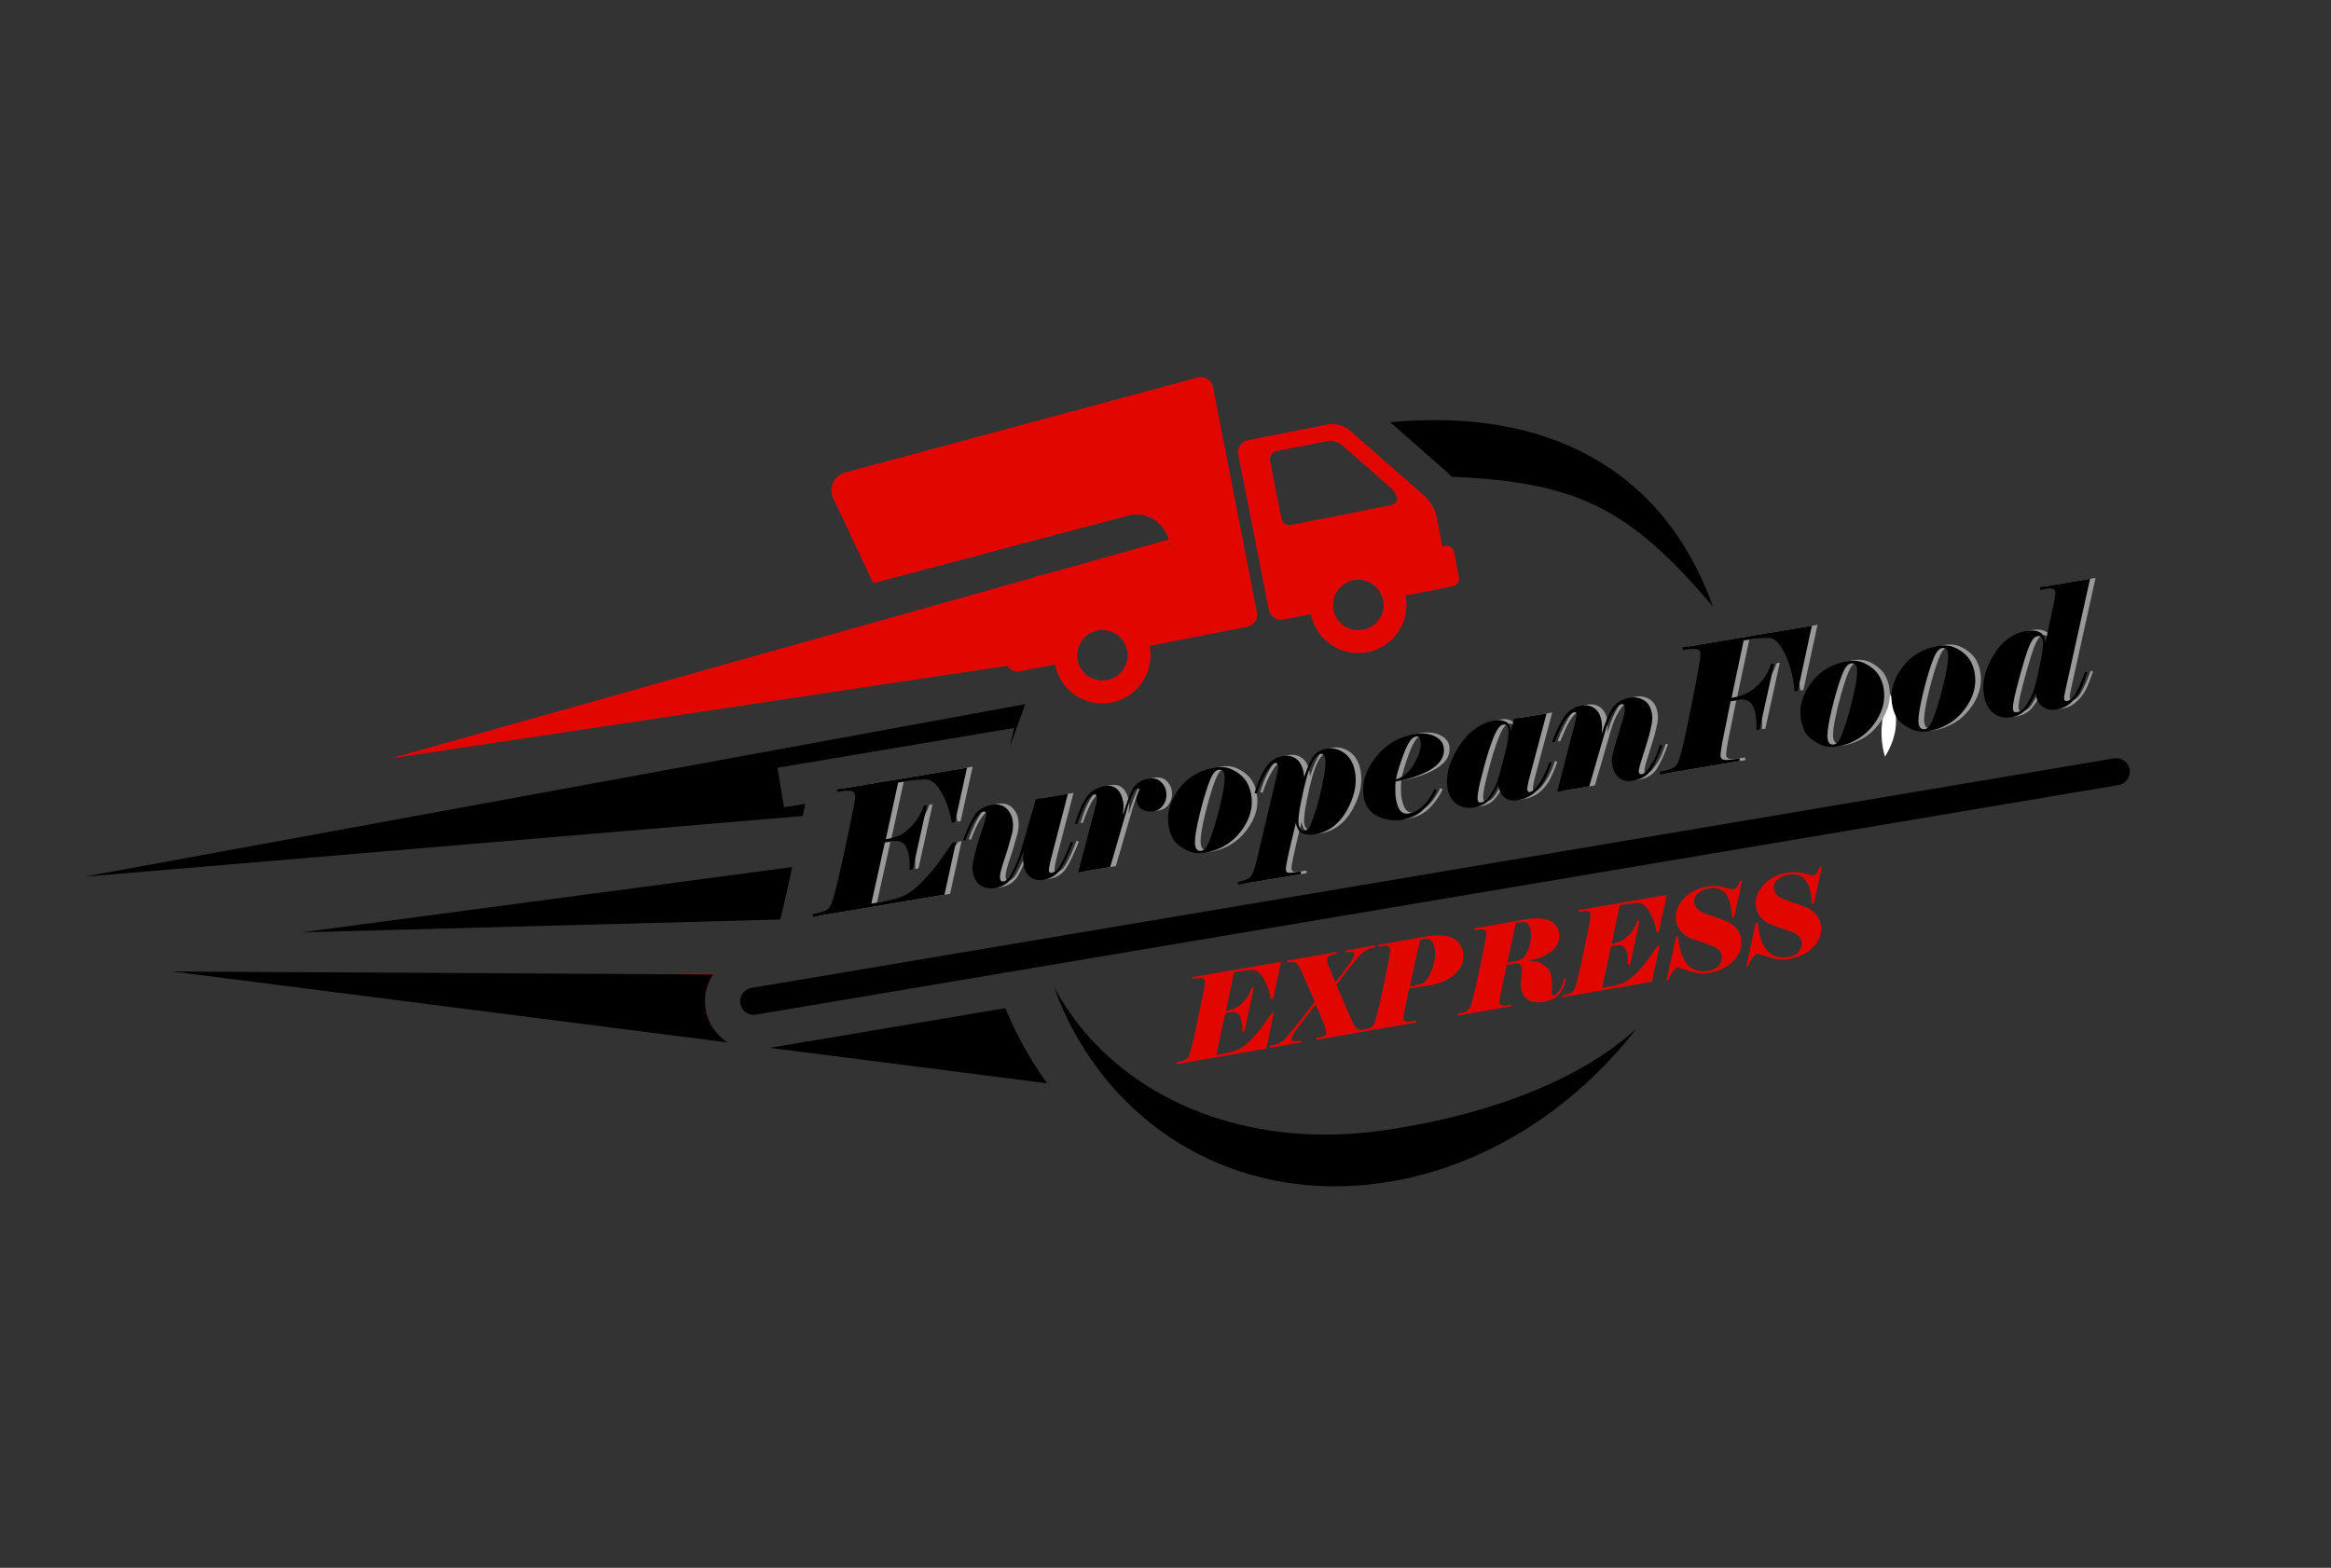 <?xml version="1.0" encoding="UTF-8"?>
<svg xmlns="http://www.w3.org/2000/svg" xmlns:xlink="http://www.w3.org/1999/xlink" version="1.1" id="Layer_1" x="0px" y="0px" width="3300px" height="2220px" viewBox="0 0 3300 2220" style="enable-background:new 0 0 3300 2220;" xml:space="preserve">
<rect x="0" y="0" width="3300" height="2220" fill="#333333" stroke="none"/>
<style type="text/css">
	.st0{fill:#FFFFFF;}
	.st1{fill:#E10600;}
	.st2{fill:#999999;}
</style>
<path d="M1482.4,1533.9l-392.8-50.2l35.8-6l19.8-3.3c56.6,12.4,261.3,43.9,335.5,57.2c0.4,0.5,0.8,1.1,1.1,1.6  C1482,1533.4,1482.2,1533.6,1482.4,1533.9z"></path>
<path class="st0" d="M2683,1005.6c3.8,22.4-1,44.4-14.4,65.9c-1.3-4.3-2.4-8.9-3.2-13.7c0-0.2-0.1-0.5-0.1-0.7v-0.1  c-3.1-18.8-1.7-38.1,4.1-57.7c1.7-5.7,3.7-11.4,6.1-17.1C2679.1,989.7,2681.6,997.5,2683,1005.6z"></path>
<g>
	<path class="st1" d="M1788.6,1451.2c-4.8,6.9-11.1,14.3-18.8,22.2c-7.7,8-15.3,12.9-22.9,15c-7.6,2-14,3.5-19.3,4.4l-5.7,1   l12.8-59.2l7.5-1.1c4.7-0.8,8.2,0,10.7,2.3c2.5,2.3,4.2,6.2,5.1,11.5c0.4,2.4,0.7,4.9,0.7,7.3c0,2.4,0,4.6-0.1,6.3l3.2-0.6   l13.3-62.1l-3.2,0.6c-2.2,7.3-5.9,13.6-11,19.1c-5.1,5.5-9.7,8.9-13.6,10.2s-6.6,2.2-7.8,2.4c-1.3,0.3-2.6,0.6-4,0.8l11.6-54.7   l2-0.3c3.2-0.6,6.8-1.1,10.8-1.6c4-0.6,8.3-0.9,13.1-1.2c4.8-0.3,9.3,2.6,13.6,8.7c4.3,6.1,7.6,13.3,10.1,21.9l2.6,11l3-0.6   l11.3-52.7l-125.3,21.8l0.4,2.6c7-1.2,11.5-1.6,13.4-1.2c1.9,0.4,3.1,1.7,3.5,4c0.3,2-0.1,5.9-1.2,11.8c-1.2,5.8-3,15-5.6,27.6   c-2.6,12.6-4.6,22.4-6.1,29.3c-1.5,6.9-3.3,14.6-5.3,23c-2,8.5-3.8,13.8-5.3,16.2c-1.5,2.4-4.2,4.1-8,5.2l-8.7,2.2l0.4,2.5   l126.8-22l10.8-50.8l-3.2,0.6C1797.3,1438.7,1793.4,1444.3,1788.6,1451.2z"></path>
	<path class="st1" d="M1922,1356.1c3.7-4.5,6.9-7.6,9.5-9.2c2.6-1.7,5.9-3.1,9.8-4.3l5.5-1.3l-0.4-2.6l-41.8,7.3l0.4,2.5   c7.7-1.3,11.8-0.7,12.2,1.8c0.4,2.6-1,6.2-4.4,11c-3.4,4.8-6.8,9.6-10.4,14.2c-3.6,4.7-7.5,9.9-11.9,15.6   c-1.3-3.2-3.5-8.6-6.6-15.9c-3.1-7.3-4.8-11.9-5.1-13.8c-0.6-3.2-0.2-5.3,0.9-6.4c1.1-1.1,3.1-2,6.1-2.9l6.8-1.5l-0.4-2.6   l-70.4,12.2l0.4,2.5l6.4-0.6c3.2,0,5.7,0.8,7.5,2.4c1.8,1.6,3.9,5,6.2,10.1l19.1,43.8c-1,1.3-6.2,8-15.7,20.2   c-9.5,12.2-16.5,21-21.1,26.4c-4.6,5.3-8.1,8.8-10.6,10.3c-2.4,1.6-5.6,3-9.4,4.2l-7.1,1.6l0.4,2.5l44.5-7.7l-0.4-2.5   c-4.2,0.7-7.5,1-9.8,0.9c-2.3-0.1-3.5-1-3.8-2.4c-0.2-1.2,0-2.6,0.8-4.2c0.7-1.6,2.3-4.3,5-8.1c2.7-3.8,6.9-9.5,12.7-17.1   c5.8-7.6,11.1-14.5,15.8-20.5c1.9,4.8,4.8,11.6,8.4,20.3c3.7,8.7,5.7,14.1,6.1,16.1c0.9,5-0.2,7.9-3.3,8.8   c-3.1,0.9-5.2,1.5-6.6,1.8c-1.3,0.3-2.6,0.5-3.7,0.7l0.4,2.6l64.4-11.2l6.3-1.1l-0.4-2.5l-3.2,0.3l-3.5,0.3c-3.3,0-5.7-0.6-7.3-2   c-1.6-1.3-3.9-5.2-6.8-11.7c-2.9-6.4-6-13.3-9.2-20.8c-3.2-7.5-7.3-17.2-12.4-29.4c3.6-4.7,8.5-11.1,14.8-19.3   C1913.2,1366.9,1918.2,1360.6,1922,1356.1z"></path>
	<path class="st1" d="M2071.2,1348c-0.7-4.1-2.3-7.9-4.7-11.3c-2.4-3.4-5.6-6.1-9.7-8.2c-4.1-2.1-9.4-3.4-15.9-3.9   c-6.6-0.5-13.8-0.1-21.7,1.3l-68.2,12l0.4,2.6c6.7-1.2,11-1.6,13.1-1.3c2.1,0.3,3.3,1.6,3.7,3.8c0.2,1.3,0.2,3-0.1,5.2   c-0.3,2.2-1.1,6.4-2.3,12.7c-1.2,6.3-2.6,12.8-3.9,19.4c-1.3,6.7-3.2,15.7-5.7,27c-2.4,11.3-4.7,20.9-6.6,28.7   c-1.9,7.8-3.6,12.9-5.1,15.3c-1.5,2.4-4.1,4.1-8,5.2l-5.5,1.4l-3.1,0.8l0.4,2.5l6.3-1.1l70.7-12.3l-0.4-2.6   c-7.2,1.3-11.9,1.8-14.1,1.6c-2.2-0.2-3.5-1.3-3.8-3.2c-0.3-1.9,0.2-6.3,1.6-13.3l6.3-30.6c3.8-0.4,8.3-1.1,13.4-1.9   c5.1-0.8,10.9-1.7,17.3-2.8c14.4-2.5,26.1-8,35-16.6C2069.8,1369.9,2073.2,1359.8,2071.2,1348z M2026.9,1373.6   c-4.3,11.3-9,17.7-14,19.1c-5,1.4-8.8,2.4-11.3,2.9c-2.5,0.5-4.4,0.8-5.8,1.1l14.6-66l8-1.1c3.3-0.6,6,0.4,8.2,3   c2.2,2.6,3.7,6.1,4.5,10.7C2032.6,1352.2,2031.3,1362.3,2026.9,1373.6z"></path>
	<path class="st1" d="M2214.5,1385.6c-0.8,2.9-1.6,5.3-2.2,7.3c-0.7,2-1.6,4.1-2.7,6.3c-1.1,2.2-2.5,4.3-4.3,6.5   c-1.8,2.1-3.4,3.3-5,3.6c-1.5,0.3-2.4,0-2.8-0.7c-0.4-0.7-0.7-1.5-0.9-2.5c-0.1-0.6,0-3.4,0.4-8.2c0.4-4.9,0.3-9.5-0.5-13.8   c-0.7-3.9-1.7-7.1-3-9.4c-1.3-2.4-3.7-4.9-7-7.6c-3.3-2.7-6.3-4.3-9.1-4.9c-2.8-0.6-6.8-1.1-12.1-1.7l-0.2-1l4-0.5   c11.4-2,21-6.5,28.8-13.4c7.8-7,10.8-15.4,9.1-25.2c-1.6-8.9-6.6-14.8-15-17.7c-8.5-2.9-19.6-3.1-33.5-0.7l-71.6,12.6l0.4,2.6   c6.6-1.1,10.9-1.6,13-1.2s3.4,1.7,3.8,4c0.3,1.9-0.3,6.9-1.9,14.9c-1.6,8-3.1,15.4-4.4,22c-1.3,6.7-3.2,15.7-5.7,27   c-2.4,11.3-4.6,20.9-6.6,28.7c-1.9,7.8-3.6,12.9-5.1,15.3c-1.5,2.4-4.2,4.1-8,5.2l-8.6,2.2l0.4,2.6l75.5-13.1l-0.4-2.5   c-6.4,1.1-10.6,1.5-12.8,1.2c-2.2-0.3-3.4-1.3-3.7-3c-0.3-2,0.2-6.5,1.8-13.6l8.4-40.3l7.6-1.5l5-0.7c2.9-0.5,5-0.1,6.3,1.1   c1.4,1.2,2.2,3,2.7,5.3c0.1,0.7-0.2,4.8-1,12c-0.8,7.3-0.9,12.5-0.4,15.6c1.4,8.2,5,14.1,10.7,17.4c5.8,3.4,13.1,4.3,22.2,2.7   c8.9-1.6,15.7-4.9,20.5-10.1c4.7-5.2,8.2-12.6,10.5-22.3L2214.5,1385.6z M2163.6,1344.4c-3.6,9.4-9,14.8-16.1,16l-13.9,2.9   l12.5-56.4l8.4-1.1c6.7-1.2,10.7,2.3,12.1,10.5C2168.3,1325.5,2167.3,1334.9,2163.6,1344.4z"></path>
	<path class="st1" d="M2334.7,1356.3c-4.8,6.9-11.1,14.3-18.8,22.3c-7.7,7.9-15.4,12.9-22.9,14.9c-7.6,2-14,3.5-19.3,4.4l-5.7,1   l12.8-59.2l7.5-1.1c4.7-0.8,8.2,0,10.7,2.3c2.5,2.3,4.2,6.2,5.1,11.5c0.4,2.4,0.7,4.9,0.7,7.3c0,2.4,0,4.6-0.1,6.3l3.2-0.6l13.3-62   l-3.2,0.6c-2.2,7.2-5.9,13.6-11,19.1c-5.1,5.5-9.6,8.9-13.6,10.2c-4,1.3-6.6,2.1-7.9,2.4c-1.2,0.3-2.6,0.5-4,0.8l11.6-54.7l2.1-0.4   c3.2-0.6,6.8-1.1,10.8-1.6c4-0.5,8.4-0.9,13.1-1.2c4.8-0.3,9.3,2.6,13.6,8.7c4.3,6.1,7.7,13.4,10.1,21.9l2.6,11l3-0.5l11.3-52.7   l-125.4,21.8l0.4,2.6c7-1.2,11.5-1.6,13.4-1.2c1.9,0.4,3.1,1.8,3.5,4c0.3,2-0.1,5.9-1.2,11.8c-1.2,5.8-3,15-5.6,27.7   c-2.6,12.6-4.6,22.4-6.1,29.3c-1.5,6.9-3.3,14.6-5.3,23c-2,8.4-3.8,13.8-5.3,16.2c-1.5,2.4-4.2,4.1-8,5.2l-8.6,2.1l0.4,2.6   l126.8-22l10.8-50.8l-3.2,0.6C2343.3,1343.9,2339.5,1349.4,2334.7,1356.3z"></path>
	<path class="st1" d="M2457.7,1313.9c-3.9-4.2-8.1-7.3-12.7-9.2c-4.6-1.9-10.5-4.1-17.8-6.6c-7.3-2.5-12.5-4.3-15.5-5.4   c-3-1.1-5.8-2.9-8.4-5.4c-2.6-2.5-4.1-5.4-4.7-8.7c-0.9-5.1,0.7-9.5,4.8-13.3c4.1-3.8,8.8-6.2,14.2-7.1c7-1.2,12.6-0.9,16.8,0.9   c4.3,1.8,7.4,4.4,9.5,7.7c2.1,3.3,3.6,6.4,4.5,9.4c0.9,3,1.7,6.6,2.4,10.8c0.4,2.7,0.8,4.9,1,6.9c0.2,1.9,0.4,3.6,0.4,5l2.9-0.5   l11.1-51.7l-3,0.5c-1.4,3.7-2.8,6.6-4.2,8.6c-1.4,2-3.4,3.2-5.9,3.7c-5.7-1.4-11.3-2.8-17-4.3c-6.1-1.1-12.7-1.1-19.9,0.2   c-13.8,2.4-24.9,8.4-33.4,18.1c-8.5,9.7-11.8,19.8-9.9,30.5c1.9,10.8,8.6,19,20.3,24.5c9.8,3.4,18.2,6.4,25.2,8.8   c7,2.4,11.8,4.9,14.5,7.2c2.6,2.4,4.2,5.2,4.7,8.3c0.8,4.8-0.4,9.3-3.7,13.7c-3.3,4.4-8.1,7.1-14.5,8.2c-6.9,1.2-13.2,0.8-18.9-1.2   c-5.8-2-10.1-5.2-13.1-9.7c-3-4.4-5.2-8.4-6.6-12c-1.4-3.6-2.5-7.9-3.4-13c-0.2-1.3-0.5-3.4-0.9-6.3c-0.4-2.9-0.7-5.1-0.8-6.6   l-2.9,0.5l-13.5,61.9l2.7-0.5c1.2-3.9,3.2-7.8,5.9-11.6c2.8-3.8,5.2-5.9,7.3-6.3c7.3,2.3,14.6,4.6,21.9,6.7   c7.3,2.1,14.4,2.6,21.2,1.4c15.5-2.7,27.6-8.7,36.3-17.9c8.8-9.2,12.1-19.7,10.1-31.2C2464,1323.1,2461.5,1318.1,2457.7,1313.9z"></path>
	<path class="st1" d="M2570.5,1294.3c-3.8-4.2-8.1-7.3-12.6-9.2c-4.6-1.9-10.6-4-17.8-6.6c-7.3-2.5-12.5-4.3-15.5-5.4   c-3-1.1-5.8-2.9-8.4-5.4c-2.6-2.5-4.1-5.4-4.7-8.7c-0.9-5.1,0.7-9.5,4.8-13.3c4.1-3.8,8.8-6.2,14.2-7.1c7-1.2,12.6-0.9,16.9,0.9   c4.2,1.8,7.4,4.4,9.5,7.7c2.1,3.3,3.6,6.4,4.5,9.4c0.9,2.9,1.7,6.6,2.4,10.8c0.4,2.7,0.8,4.9,1,6.9c0.2,1.9,0.3,3.6,0.4,5l2.9-0.5   l11.1-51.7l-3,0.5c-1.4,3.8-2.8,6.6-4.2,8.6c-1.4,2-3.4,3.2-5.9,3.6c-5.7-1.4-11.3-2.8-16.9-4.2c-6.1-1.1-12.7-1.1-19.9,0.2   c-13.8,2.4-24.9,8.4-33.4,18.1c-8.5,9.7-11.8,19.8-9.9,30.5c1.9,10.8,8.7,19,20.3,24.5c9.8,3.4,18.1,6.3,25.2,8.8   c7,2.4,11.8,4.8,14.4,7.2c2.6,2.4,4.2,5.2,4.7,8.3c0.8,4.8-0.4,9.3-3.7,13.8c-3.3,4.4-8.1,7.1-14.5,8.2c-6.9,1.2-13.2,0.8-19-1.2   c-5.7-2-10.1-5.2-13.1-9.7c-3-4.4-5.2-8.4-6.6-12c-1.4-3.6-2.5-7.9-3.4-13c-0.2-1.3-0.6-3.4-0.9-6.3c-0.4-2.9-0.7-5.1-0.8-6.7   l-2.9,0.5l-13.5,61.9l2.7-0.5c1.2-3.9,3.1-7.8,5.9-11.6c2.8-3.8,5.2-5.9,7.3-6.3c7.3,2.3,14.6,4.6,22,6.7   c7.3,2.1,14.4,2.6,21.2,1.4c15.5-2.7,27.6-8.7,36.3-17.9c8.8-9.3,12.1-19.7,10.1-31.2C2576.8,1303.5,2574.3,1298.5,2570.5,1294.3z"></path>
</g>
<polygon class="st1" points="1465.7,816.4 1702.7,760.2 1712.3,816.1 1515.6,856.1 1414.9,891.2 "></polygon>
<path d="M1066.9,1437c-9.2,0-17.3-6.6-18.9-16c-1.8-10.4,5.3-20.3,15.7-22.1l1929.1-325.1c10.4-1.8,20.3,5.3,22.1,15.7  c1.8,10.4-5.3,20.3-15.7,22.1l-1929.1,325.1C1069,1436.9,1067.9,1437,1066.9,1437z"></path>
<path class="st1" d="M999.1,1429.2c1.9,11.6,6.7,22.1,13.5,30.9l-152.4-23.7l26.9-57.2l123-0.1c-0.2,0.2-0.4,0.5-0.5,0.7  C999.9,1394.4,996.2,1411.9,999.1,1429.2z"></path>
<path d="M1030.3,1476.1l-786.1-100.5l642.9,3.5l122.5,0.7c-9.7,14.6-13.4,32-10.5,49.4c1.9,11.6,6.7,22.1,13.5,30.9  C1017.5,1466.4,1023.5,1471.9,1030.3,1476.1z"></path>
<path d="M426.9,1320.2l694.7-92.5c-3,14.1-5.6,26-7.8,35.5c-2.7,11.8-5.7,24.9-9.1,38.8L426.9,1320.2z"></path>
<path d="M1451.6,997l-5.1,14l-6.2,17l-10.6,29.3l5.8-26.5l-334.9,56.3l9.4,56l25.2-4.2c1.8-0.3,3.3-0.6,4.8-0.8  c-0.1,0.7-0.3,1.3-0.4,2.1c-0.9,4.2-1.9,9.3-3.2,15.2l-1017.1,86L1451.6,997z"></path>
<path class="st1" d="M1503,928.9c0.3,0.7,0.5,1.4,0.8,2.1l-2.7,0.4l-19.8,3l-928.1,139.5c13-3.7,881.1-248.1,1114.3-313.6  c-4.7,16.2-176.3,79.4-177,95.8c-0.7,17.1,1.3,34.6,5.7,51.7C1498.1,914.9,1500.3,921.9,1503,928.9z"></path>
<path d="M1968,597.8l79.9,70.1c2.5,2.1,4.8,4.5,7.1,7.1c174.4,7.8,250.3,41.9,370.2,184.2C2354.2,661,2187.1,577.4,1968,597.8z"></path>
<path d="M1954.7,1601.1c-175,24.2-329.2-33.3-419.7-140.5c-9.7-11.5-18.7-23.6-26.9-36.2c0,0,0,0,0,0c-5.9-9.1-11.4-18.4-16.5-28.1  c4.3,11.9,9,23.6,14.1,34.9c4.1,9,8.4,17.9,13.1,26.5c82.4,154.1,246.6,244,435.9,217.5c143.1-20.1,272-102.8,361.9-218.5  C2226.3,1538.8,2083.6,1583.3,1954.7,1601.1z"></path>
<g>
	<g>
		<path class="st1" d="M2017.3,702.8L1910.4,609c-7.1-6.3-20.6-9.9-29.9-8.1l-113.9,22.4c-9.3,1.8-15.4,11-13.6,20.3l43.3,220.2    c1.8,9.3,11,15.4,20.3,13.6l71.1-14c-3.8-19.4,8.8-38.3,28.3-42.1c19.4-3.8,38.3,8.8,42.1,28.3l78.2-15.4c0.5-0.1,1-0.2,1.4-0.3    c0,0,0,0,0,0c8.5-2.4,13.9-11.1,12.2-19.9l-16.3-82.8C2031.8,721.8,2024.5,709,2017.3,702.8z M1968.3,715.6l-140.7,27.7    c-6.2,1.2-12.3-2.9-13.5-9.1l-16.1-81.9c-1.2-6.2,2.8-12.3,9.1-13.5l72.5-14.3c6.2-1.2,15.2,1.2,19.9,5.4l68.3,59.9    c4.8,4.2,9.3,11.2,10.2,15.6C1978.9,709.8,1974.5,714.4,1968.3,715.6z"></path>
		<path class="st1" d="M1765.8,887.4l-170,33.4c-3.8-19.5-22.7-32.1-42.1-28.3c-19.4,3.8-32.1,22.7-28.3,42.1l-81.5,16    c-9.3,1.8-18.4-4.3-20.3-13.6l-9.2-46.9l-42.2,8.3c-14,2.7-27.7-6.4-30.4-20.4s6.4-27.7,20.4-30.4L1635,794    c13.7-2.7,22.7-15.8,20.6-29.4c0-0.3-0.1-0.7-0.2-1c-1-4.9-3.2-9.2-6.4-12.6c-14.7-24.5-39.1-24.5-39.1-24.5l-217.3,57.6    l-69.5,18.4l-24.4,4.8c-9.2,1.8-18.2-1.5-24.1-8c-3.1-3.4-5.4-7.6-6.3-12.4c-2.7-14,6.4-27.7,20.4-30.4l101.2-19.9l87.2-17.2    l59.8-11.8c14-2.7,23.1-16.4,20.4-30.4c-2.7-14-16.4-23.2-30.4-20.4l-319,62.7c-11.6,2.3-23-3.6-28.1-13.7l-0.6-1.2    c-0.8-1.7-1.4-3.5-1.7-5.5c-2.7-14,6.4-27.7,20.4-30.4l499-134.5c9.3-1.8,18.4,4.3,20.3,13.6l62.2,319.2    C1781.2,876.4,1775.1,885.5,1765.8,887.4z"></path>
		<path class="st1" d="M1547.4,860.7c-37,7.3-61.1,43.2-53.9,80.2c7.3,37,43.2,61.1,80.2,53.9c37-7.3,61.1-43.2,53.9-80.2    C1620.4,877.5,1584.5,853.4,1547.4,860.7z M1567.6,962.9c-19.4,3.8-38.3-8.8-42.1-28.3c-3.8-19.4,8.8-38.3,28.3-42.1    c19.4-3.8,38.3,8.8,42.1,28.3C1599.6,940.2,1587,959.1,1567.6,962.9z"></path>
		<path class="st1" d="M1909.7,789.4c-37,7.3-61.1,43.2-53.9,80.2c7.3,37,43.2,61.1,80.2,53.9c37-7.3,61.1-43.2,53.9-80.2    C1982.7,806.3,1946.8,782.1,1909.7,789.4z M1929.8,891.7c-19.4,3.8-38.3-8.8-42.1-28.3c-3.8-19.4,8.8-38.3,28.3-42.1    c19.4-3.8,38.3,8.8,42.1,28.3C1962,869,1949.3,887.8,1929.8,891.7z"></path>
		<path class="st1" d="M2058.6,782.1c-1.2-6.2-7.3-10.3-13.5-9.1l-17.4,3.4c-6.2,1.2-10.3,7.3-9.1,13.5l6.8,34.6    c1.2,6.2,7.3,10.3,13.5,9.1l17.4-3.4c6.2-1.2,10.3-7.3,9.1-13.5L2058.6,782.1z"></path>
	</g>
	<polygon class="st1" points="1626.4,699.4 1590.3,712.5 1392.6,784.2 1323.1,802.6 1236.1,825.6 1236.1,825.5 1179.8,706    1179.2,704.8 1585.3,616.8  "></polygon>
</g>
<path class="st1" d="M1696.3,765l-30.4,14.4l-10.3-14.7l-0.9-1.3c-1.6-4.7-3.5-8.7-5.7-12.3c-0.4-0.7-0.8-1.3-1.2-2  c-11-16.7-31.8-24.1-51.2-19l-204,54l-69.5,18.4l-87,23l-0.3,0.1c0,0,0.1,0,0.2-0.2c2.2-1.5,18.9-12.9,38.4-26.1  c29-19.6,64-43.1,66.8-44.1c3-1,29-11.1,48.5-18.7c12.2-4.7,21.8-8.5,21.8-8.5l65.4-8.7l43.3-5.7l69.9-1.3l18.1-0.3l40-3.2l32,24  L1696.3,765z"></path>
<path d="M1481.8,1533.1l-356.4-55.4l19.8-3.3l278-46.9c2.2,5.3,4.5,10.6,6.9,15.9c4.8,10.7,10.1,21.4,15.5,31.5  c10.6,19.8,22.3,38.7,35,56.6C1481.1,1532,1481.5,1532.6,1481.8,1533.1z"></path>
<g>
	<g>
		<path class="st2" d="M1262,1187c2-0.3,4-0.7,5.8-1.1c1.9-0.4,5.7-1.6,11.5-3.5c5.8-1.9,12.5-6.9,20-14.9    c7.5-8,12.9-17.3,16.3-27.9l4.7-0.8l-20,90.8l-4.7,0.8c0.2-2.6,0.3-5.7,0.2-9.3c0-3.6-0.4-7.2-1-10.7c-1.3-7.8-3.8-13.4-7.4-16.9    c-3.6-3.5-8.8-4.6-15.7-3.5l-11,1.6l-19.2,86.6l8.4-1.4c7.8-1.3,17.2-3.4,28.3-6.3c11.1-2.9,22.3-10.1,33.7-21.7    c11.4-11.6,20.6-22.4,27.7-32.5c7.1-10.1,12.8-18.2,17-24.3l4.7-0.8l-16.2,74.4l-186,31.3l-0.6-3.7l12.7-3.1    c5.6-1.6,9.6-4.1,11.8-7.6c2.2-3.5,4.8-11.4,7.9-23.7c3-12.3,5.7-23.6,8-33.7c2.3-10.1,5.4-24.4,9.2-42.9    c3.8-18.5,6.6-31.9,8.4-40.5c1.8-8.5,2.4-14.3,1.9-17.2c-0.5-3.3-2.2-5.2-5.1-5.9c-2.8-0.6-9.4-0.1-19.6,1.6l-0.6-3.7l183.9-30.9    l-17,77.1l-4.4,0.7l-3.7-16.2c-3.5-12.5-8.4-23.2-14.6-32.2c-6.2-8.9-12.8-13.2-19.8-12.9c-7,0.4-13.4,0.9-19.2,1.7    c-5.9,0.7-11.1,1.5-15.8,2.3l-3,0.5L1262,1187z"></path>
		<path class="st2" d="M1416.4,1256.2c-7.3,1.2-13.9,0-19.9-3.6c-6-3.6-9.7-10-11.3-19.2c-0.7-4.2-0.6-9,0.4-14.5    c1-5.4,2.5-11.8,4.6-19.2c2-7.4,5-16.8,8.8-28.2c3.8-11.4,5.6-18.2,5.2-20.2c-0.2-1.4-0.7-2.4-1.3-2.9c-0.7-0.5-1.6-0.7-2.8-0.5    c-1.6,0.3-3.5,1.5-5.7,3.8c-2.2,2.3-4.4,5.1-6.5,8.3c-2.1,3.2-4.4,7.6-6.9,13.1c-2.5,5.5-4.6,10.8-6.3,15.9l-3.3-0.9    c5.4-14.5,10.7-25.9,15.9-34.3c5.2-8.4,13.6-13.5,25.1-15.5c8.1-1.4,14.6,0.1,19.7,4.5c5,4.3,8.2,10.1,9.4,17.2    c1,6.2,0.8,12.5-0.7,18.8c-1.5,5.2-3,10.5-4.4,15.8c-1.4,5.4-4,13.7-7.9,25.1c-3.8,11.4-5.4,19-4.7,23.1c0.3,1.6,0.8,2.7,1.6,3.3    c0.8,0.7,1.9,0.9,3.1,0.7c3.7-0.6,7.3-3.9,10.6-9.8c3.3-5.9,6-11.3,8.1-16.2c2.1-4.9,3.8-9.8,5.2-14.7l22-75.8l45.4-7.6    l-24.7,95.2c-0.4,2.2-1,4.7-1.6,7.7c-0.6,3-0.8,5.1-0.6,6.3c0.2,1.1,0.6,1.9,1.1,2.3c0.6,0.5,1.3,0.6,2.2,0.5    c4.5-0.8,8.3-3.6,11.4-8.6c3.1-5,5.9-10.3,8.5-15.9c2.6-5.6,5.2-12.2,8-19.7l3.1,1.2c-6.1,15.9-11.9,28.2-17.3,36.9    c-5.4,8.7-13.6,14-24.6,15.9c-7.5,1.3-13.7-0.1-18.8-3.9c-5-3.9-8.3-9.9-9.6-18.1c-0.6-3.4-0.8-6.8-0.5-10.2    c0.2-3.4,0.4-6,0.6-7.8c-6.1,16.2-11.6,28.4-16.5,36.6C1435.4,1249.3,1427.5,1254.3,1416.4,1256.2z"></path>
		<path class="st2" d="M1658.9,1119.1c1.1,6.8,0,13-3.4,18.5c-3.4,5.5-8.3,8.8-14.6,9.9c-5.6,0.9-10.7,0.2-15.4-2.3    c-4.7-2.5-7.5-6.6-8.4-12.4c-0.5-2.8-0.2-5.5,0.7-8c0.9-2.6,1.9-5.3,3.1-8.2c-0.2-1.4-1.1-2-2.7-1.7c-2.3,0.4-5,3.9-7.9,10.6    c-3,6.6-5.8,15-8.6,25.1l-22,75.8l-45.4,7.6l25.2-95.3c0.5-1.7,0.9-3.6,1.2-5.8c0.3-2.2,0.3-4.2,0-5.9c-0.2-1.4-0.6-2.4-1.2-2.9    c-0.6-0.5-1.4-0.7-2.5-0.5c-1.9,0.3-3.9,1.7-6,4.1c-2.1,2.4-4.1,5.3-5.9,8.5c-1.8,3.3-3.9,7.9-6.4,13.9c-2.5,6-4.4,11.1-5.8,15.4    l-3.2-0.7c6.6-20.4,13-34,19.3-40.7c6.2-6.7,13.8-10.8,22.6-12.3c7.5-1.3,13.4,0.1,17.8,4.2c4.4,4,7.3,10.1,8.7,18.2    c0.5,3.1,0.7,6.3,0.4,9.5c-0.3,3.2-0.6,5.7-0.9,7.3l0.7,0.1c4.7-16,9.2-27.8,13.5-35.6c4.4-7.8,11.6-12.5,21.7-14.2    c7.3-1.2,13.2,0.1,17.6,4C1655.4,1109.2,1658,1113.8,1658.9,1119.1z"></path>
		<path class="st2" d="M1779.3,1124.2c3,17.6-1.9,34.7-14.5,51.4c-12.6,16.7-29.7,26.9-51.3,30.6c-6.5,1.1-12.6,0.8-18.3-0.7    c-5.7-1.6-12.1-5.1-19.1-10.4c-7.1-5.4-11.7-14.6-13.9-27.6c-2.9-17.2,1.9-34.3,14.3-51.2c12.4-16.9,29.6-27.1,51.5-30.8    c6.8-1.1,12.9-0.9,18.3,0.6c5.4,1.6,10.7,4.4,16,8.4c5.3,4.1,9.2,8.6,11.8,13.7C1776.7,1113.3,1778.4,1118.6,1779.3,1124.2z     M1741.4,1095.4c-0.4-2.5-1.3-4.3-2.7-5.5c-1.4-1.2-3.4-1.6-6.1-1.1c-2.8,0.5-5.5,2.9-8.1,7.2c-2.6,4.4-6,13.1-10.1,26.4    c-4.1,13.2-7.7,27.3-11,42.3c-3.2,15-4.4,25.4-3.4,31.1c0.5,3,1.5,5.1,3,6.3c1.5,1.3,3.5,1.7,6,1.3c2.6-0.4,5.1-2.6,7.5-6.5    c2.4-3.9,5.5-11.8,9.3-23.6c3.8-11.8,7.7-26.2,11.5-43C1741.1,1113.3,1742.5,1101.7,1741.4,1095.4z"></path>
		<path class="st2" d="M1926.4,1092.1c2.9,17.1-1.1,35.2-11.8,54.4c-10.8,19.1-25.8,30.3-45,33.6c-7,1.2-12.9,0.7-17.7-1.3    c-4.8-2.1-7.9-7.1-9.3-15.2c-2.3,9.2-4.6,18.9-7,29.1c-2.4,10.2-3.9,17.1-4.6,20.5c-0.7,3.5-1.3,6.9-2,10.4    c-0.6,3.5-0.8,5.8-0.6,7.1c0.4,2.5,1.9,3.8,4.4,3.9c2.5,0.1,8-0.5,16.6-1.9l0.6,3.7l-89.3,15l-0.6-3.7c0.9-0.2,2.2-0.4,3.7-0.9    c1.5-0.4,3.9-1.1,7.2-2.2c3.3-1,6-2.9,8.3-5.6c2.3-2.7,4.9-10.2,8-22.5l28.6-120.8c0.7-2.7,1.1-5.1,1.4-7.3c0.3-2.2,0.3-4.1,0-5.6    c-0.2-1.4-0.6-2.4-1.2-3c-0.6-0.6-1.4-0.8-2.5-0.7c-2,0.3-4.1,1.6-6.2,3.9c-2.1,2.3-4.3,5.4-6.7,9.4c-2.4,4-4.8,8.8-7.3,14.4    c-2.5,5.6-4.4,10.9-5.9,15.7l-3.3-0.9c3.8-13.3,8.8-24.9,15-34.8c6.2-9.9,14.3-15.7,24.4-17.4c8.1-1.4,14.7,0,20,4.2    c5.3,4.1,8.6,10.7,10.2,19.7l0.7,5.9c4.1-12.4,8.1-21.8,12-28.3c3.9-6.5,10.5-10.5,19.8-12.1c9-1.5,17.4,0.6,25.3,6.4    C1919.4,1071,1924.3,1079.9,1926.4,1092.1z M1884.2,1073.5c-0.5-2.8-1.2-4.8-2.3-6c-1.1-1.2-2.5-1.6-4.2-1.3    c-3.6,0.6-7.1,3.9-10.6,9.9c-3.5,6-6.5,13.7-9.1,23c-2.6,9.3-5.4,21.4-8.4,36.4c-3,15-4,25.2-3.1,30.8c0.5,3.1,1.5,5.4,2.9,6.8    s3.3,2,5.7,1.6c3.7-0.6,6.6-3.5,8.7-8.8c2.1-5.2,4.7-12.7,7.8-22.5c3.1-9.8,6.2-22.5,9.3-38    C1884.1,1089.9,1885.1,1079.3,1884.2,1073.5z"></path>
		<path class="st2" d="M1983.9,1105.1c-0.4,3.1-0.7,7.1-0.6,12c0,4.9,0.3,8.8,0.8,12c1.5,8.7,3.7,14.6,6.7,17.8    c3,3.2,6.9,4.4,11.5,3.6c3.6-0.6,6.7-1.6,9.4-2.9c2.7-1.3,5.7-3.4,9-6.2c3.4-2.8,6.8-6.6,10.2-11.5c3.4-4.9,6-9.5,7.9-14l3.7,1.8    c-5,10.3-11.4,19.3-19.2,27c-7.8,7.7-18,12.6-30.6,14.7c-11.5,1.9-22.8,0.3-34-4.9c-11.2-5.2-17.9-14.5-20.2-27.9    c-3.1-18.7,2.4-37.1,16.7-55.4c14.3-18.3,32.9-29.4,55.8-33.2c10.7-1.8,19.9-0.8,27.6,2.9c7.7,3.7,12,8.8,13.1,15.2    c2.1,12.3-3.6,22.7-16.9,31.2C2021.4,1095.7,2004.5,1101.7,1983.9,1105.1z M1984.1,1102.2c10.7-3.1,19.5-10.8,26.5-23.2    c7-12.4,9.8-22.8,8.4-31.1c-0.4-2.3-1-4-1.8-5.2c-0.8-1.1-2.3-1.5-4.5-1.2c-3.4,0.6-6.5,3-9.3,7.3c-2.8,4.3-5.6,10.1-8.3,17.4    c-2.8,7.3-5,13.9-6.8,19.9C1986.5,1092.1,1985.1,1097.5,1984.1,1102.2z"></path>
		<path class="st2" d="M2197.5,1008.8l-25.4,95.3c-0.3,1-0.7,3.2-1.3,6.5c-0.6,3.3-0.8,5.3-0.7,6.1c0.2,1.2,0.6,2.2,1.3,2.8    c0.7,0.6,1.5,0.8,2.6,0.6c2.2-0.4,4.9-2.4,8.3-6.2c3.4-3.8,6.8-8.8,10.3-15.3c3.5-6.4,6.4-13.4,8.8-21l3.3,0.9    c-3,8.8-6.3,16.7-9.8,23.8c-3.5,7.1-8.3,13.3-14.5,18.7c-6.1,5.4-14,8.9-23.6,10.6c-7.8,1.3-14,0.2-18.6-3.5    c-4.6-3.6-7.6-9.7-9.1-18.2c-4.5,10-9.2,17.5-14.1,22.5c-4.8,5-11.6,8.2-20.3,9.6c-9.3,1.6-17.5-0.1-24.5-5.1    c-7-5-11.3-12.3-12.9-21.9c-3.1-18.3,2.3-38.1,16-59.4c13.8-21.2,30.9-33.6,51.4-37c4.8-0.8,9.4-0.4,13.6,1.3    c4.3,1.7,6.8,5,7.7,10l0.2,5.7l5.2-19.1L2197.5,1008.8z M2143.2,1030.9c-0.4-2.5-1.2-4.2-2.4-5.2c-1.2-1-2.9-1.3-5.1-0.9    c-3,0.5-5.9,3.4-9,8.7c-3,5.3-6.6,14.3-10.7,27c-4.1,12.7-8,26.6-11.7,41.7c-3.7,15.2-5.2,24.8-4.5,29c0.2,1.4,0.7,2.4,1.5,3.1    c0.8,0.7,1.7,0.9,3,0.7c4.8-0.8,9-3.9,12.6-9.4c3.6-5.5,6.2-10.1,8-13.8c1.8-3.7,3.9-9.9,6.3-18.6c2.5-8.6,5.3-19.7,8.6-33.2    C2143.1,1046.5,2144.2,1036.8,2143.2,1030.9z"></path>
		<path class="st2" d="M2315.5,986.5c7.3-1.2,13.9,0,19.9,3.7c6,3.7,9.7,10.1,11.3,19.3c0.7,4.2,0.6,8.8-0.3,13.8    c-0.9,5-2.2,10.5-3.7,16.3c-1.6,5.9-4.5,15.5-8.8,28.8c-4.3,13.3-6.3,21.1-5.9,23.3c0.2,1.2,0.7,2.1,1.4,2.6    c0.7,0.5,1.7,0.7,3,0.5c1.6-0.3,3.5-1.5,5.8-3.9c2.3-2.3,5.4-6.4,9.1-12.3c3.7-5.9,7.3-14.4,10.7-25.5l3.3,1.1    c-5,14-10.2,25.3-15.5,33.9c-5.3,8.7-14,14-25.9,16c-8.2,1.4-14.9-0.1-19.9-4.3c-5-4.3-8.2-10-9.4-17.4c-0.8-5-1-9.1-0.4-12.4    c0.6-3.3,2.7-11,6.3-23.1c3.6-12.1,6.6-22,9-29.8c2.4-7.7,3.2-13.6,2.5-17.7c-0.3-1.6-0.8-2.6-1.5-3.2c-0.7-0.6-1.8-0.8-3.2-0.5    c-1.9,0.3-4,1.9-6.5,4.7c-2.5,2.8-5.2,7.1-8.3,12.9c-3,5.8-5.9,13.4-8.6,23l-22,75.8l-45.4,7.6l24.7-95.2c0.5-2.5,1.2-5.3,1.9-8.4    c0.8-3.1,1-5.2,0.8-6.5c-0.2-1.1-0.5-1.8-1.1-2.2c-0.5-0.4-1.3-0.5-2.2-0.3c-2.2,0.4-4.5,1.8-7,4.2c-2.5,2.4-4.8,5.4-7,9    c-2.2,3.6-4.5,8-6.9,13.2c-2.4,5.3-4.7,10.7-7,16.4l-3.3-0.9c5.3-14.3,10.8-26,16.8-35c5.9-9,14.2-14.4,24.7-16.2    c7.5-1.3,13.7,0.1,18.8,3.9c5,3.9,8.3,9.9,9.6,18.2c0.6,3.7,0.8,7.2,0.7,10.3c-0.2,3.2-0.4,5.7-0.5,7.6    c4.6-15.2,9.5-27.1,14.7-35.7C2295.4,993.8,2303.9,988.5,2315.5,986.5z"></path>
		<path class="st2" d="M2446.1,1050.7c-0.7,3.6-1.3,7.4-1.8,11.4c-0.5,4-0.7,6.6-0.5,7.6c0.5,3,2.4,4.6,5.8,5    c3.3,0.4,10.3-0.3,20.9-2.1l0.6,3.7l-112.8,19l-0.6-3.7l12.7-3.1c5.6-1.6,9.6-4.2,11.8-7.7c2.2-3.6,4.8-11.7,7.8-24.4    c3-12.7,5.6-24.5,7.8-35.3c2.3-10.8,4.7-23.3,7.5-37.3c2.7-14,5-25.6,6.6-34.7c1.7-9.1,2.7-15.3,3.1-18.6c0.4-3.3,0.5-5.8,0.2-7.3    c-0.5-2.9-2.4-4.7-5.7-5.4c-3.3-0.6-9.7-0.2-19.2,1.4l-0.6-3.7l183.4-30.8l-20,92.3l-4.4,0.7l-2-15c-2.7-16.2-7.4-30.4-14.1-42.8    c-6.7-12.4-13.9-18.4-21.6-18.1c-7.7,0.3-13.5,0.8-17.4,1.2c-3.9,0.5-7.8,1.1-11.7,1.7l-5.4,0.9l-17.2,81.3l12.5-2.8    c10.1-3.5,19-9.1,26.7-17.1c7.7-7.9,13.2-17.2,16.5-27.8l4.7-0.8l-20.5,93.3l-4.7,0.8c0.2-2.7,0.2-6.3,0.1-10.7    c-0.1-4.4-0.4-8-0.9-11c-1.3-7.9-3.8-13.7-7.5-17.3c-3.6-3.6-8.9-4.9-15.7-3.7l-12.4,1.8L2446.1,1050.7z"></path>
		<path class="st2" d="M2674.7,973.6c3,17.6-1.9,34.7-14.5,51.4c-12.6,16.7-29.7,26.9-51.3,30.6c-6.5,1.1-12.6,0.8-18.3-0.7    c-5.7-1.6-12.1-5.1-19.1-10.4c-7.1-5.4-11.7-14.6-13.9-27.6c-2.9-17.2,1.9-34.3,14.3-51.2c12.4-16.9,29.6-27.1,51.5-30.8    c6.8-1.1,12.9-0.9,18.3,0.6c5.4,1.6,10.7,4.4,16,8.4c5.3,4.1,9.2,8.6,11.8,13.7C2672,962.7,2673.8,968,2674.7,973.6z     M2636.8,944.8c-0.4-2.5-1.3-4.3-2.7-5.5c-1.4-1.2-3.4-1.6-6.1-1.1c-2.8,0.5-5.5,2.9-8.1,7.2c-2.6,4.4-6,13.1-10.1,26.4    c-4.1,13.2-7.7,27.3-11,42.3c-3.2,15-4.4,25.4-3.4,31.1c0.5,3,1.5,5.1,3,6.3c1.5,1.3,3.5,1.7,6,1.3c2.6-0.4,5.1-2.6,7.5-6.5    c2.4-3.9,5.5-11.8,9.3-23.6c3.8-11.8,7.7-26.2,11.5-43C2636.5,962.8,2637.9,951.2,2636.8,944.8z"></path>
		<path class="st2" d="M2803.6,952c3,17.6-1.9,34.7-14.5,51.4c-12.6,16.7-29.7,26.9-51.3,30.6c-6.5,1.1-12.6,0.8-18.3-0.7    c-5.7-1.6-12.1-5.1-19.1-10.4c-7.1-5.4-11.7-14.6-13.9-27.6c-2.9-17.2,1.9-34.3,14.3-51.2c12.4-16.9,29.6-27.1,51.5-30.8    c6.8-1.1,12.9-0.9,18.3,0.6c5.4,1.6,10.7,4.4,16,8.4c5.3,4.1,9.2,8.6,11.8,13.7C2800.9,941,2802.7,946.4,2803.6,952z     M2765.7,923.1c-0.4-2.5-1.3-4.3-2.7-5.5c-1.4-1.2-3.4-1.6-6.1-1.1c-2.8,0.5-5.5,2.9-8.1,7.2c-2.6,4.4-6,13.1-10.1,26.4    c-4.1,13.2-7.7,27.3-11,42.3c-3.2,15-4.4,25.4-3.4,31.1c0.5,3,1.5,5.1,3,6.3c1.5,1.3,3.5,1.7,6,1.3c2.6-0.4,5.1-2.6,7.5-6.5    c2.4-3.9,5.5-11.8,9.3-23.6c3.8-11.8,7.7-26.2,11.5-43C2765.4,941.1,2766.8,929.5,2765.7,923.1z"></path>
		<path class="st2" d="M2931.8,976.4c-0.7,3.3-1.2,5.8-1.5,7.6c-0.3,1.7-0.3,3.3-0.1,4.7c0.2,1.1,0.6,1.9,1.2,2.3    c0.6,0.5,1.5,0.6,2.6,0.4c4.8-0.8,9.1-4.7,12.8-11.7c3.7-7,6.2-12.3,7.6-15.8c1.4-3.5,3.2-8.2,5.4-14l3.3,0.9    c-3.5,10.3-6.8,18.6-9.8,24.9c-3,6.3-7.4,12.1-13.1,17.5c-5.7,5.4-12.7,8.8-20.9,10.2c-7.1,1.2-13.5,0-18.9-3.6    c-5.5-3.6-8.9-9.2-10.1-16.6l-0.3-3.1c-4.5,10.2-9.3,18.1-14.4,23.6c-5.1,5.6-11.9,9.1-20.6,10.5c-9.6,1.6-18-0.3-25-5.9    c-7-5.5-11.5-14-13.4-25.3c-3-17.9,1.5-36.7,13.4-56.4c11.9-19.7,27.3-31.2,46.1-34.4c7.6-1.3,13.8-0.9,18.5,1.2    c4.7,2.1,7.6,6.1,8.6,12.2l0.4,3.5c0.5-2.6,2.2-10.8,5.1-24.3c2.9-13.6,4.9-23.2,6.1-28.7c1.1-5.5,2-9.8,2.4-12.6    c0.5-2.9,0.6-5,0.4-6.4c-0.5-2.9-2.1-4.6-4.7-4.9c-2.6-0.3-8.2,0.3-16.7,1.7l-0.6-3.7l71.1-12L2931.8,976.4z M2900.1,905.8    c-0.4-2.5-1.3-4.3-2.6-5.3c-1.3-1.1-3-1.4-5.2-1c-3,0.5-5.8,3-8.4,7.6c-2.7,4.6-5.9,13.1-9.7,25.5c-3.8,12.4-7.7,26.3-11.6,41.7    c-3.9,15.4-5.5,25.2-4.8,29.2c0.2,1.4,0.8,2.4,1.6,3.1c0.8,0.7,1.9,0.9,3.1,0.7c5.6-0.9,10.1-4,13.5-9.2c3.4-5.2,6-9.7,7.8-13.4    c1.8-3.7,3.6-8.9,5.4-15.5c1.8-6.6,4.3-17.5,7.4-32.8C2899.8,921.1,2900.9,910.9,2900.1,905.8z"></path>
	</g>
	<g>
		<path d="M1254,1188.3c2-0.3,4-0.7,5.8-1.1c1.9-0.4,5.7-1.6,11.5-3.5c5.8-1.9,12.5-6.9,20-14.9c7.5-8,12.9-17.3,16.3-27.9l4.7-0.8    l-20,90.8l-4.7,0.8c0.2-2.6,0.3-5.7,0.2-9.3c0-3.6-0.4-7.2-1-10.7c-1.3-7.8-3.8-13.4-7.4-16.9c-3.6-3.5-8.8-4.6-15.7-3.5l-11,1.6    l-19.2,86.6l8.4-1.4c7.8-1.3,17.2-3.4,28.3-6.3c11.1-2.9,22.3-10.1,33.7-21.7c11.4-11.6,20.6-22.4,27.7-32.5    c7.1-10.1,12.8-18.2,17-24.3l4.7-0.8l-16.2,74.4l-186,31.3l-0.6-3.7l12.7-3.1c5.6-1.6,9.6-4.1,11.8-7.6c2.2-3.5,4.8-11.4,7.9-23.7    c3-12.3,5.7-23.6,8-33.7c2.3-10.1,5.4-24.4,9.2-42.9c3.8-18.5,6.6-32,8.4-40.5c1.8-8.5,2.4-14.3,1.9-17.2    c-0.5-3.3-2.2-5.2-5.1-5.9c-2.8-0.6-9.4-0.1-19.6,1.6l-0.6-3.7L1369,1087l-17,77.1l-4.4,0.7l-3.7-16.2    c-3.5-12.5-8.4-23.2-14.6-32.2c-6.2-8.9-12.8-13.2-19.8-12.8c-7,0.4-13.4,0.9-19.2,1.7c-5.9,0.7-11.1,1.5-15.8,2.3l-3,0.5    L1254,1188.3z"></path>
		<path d="M1408.4,1257.5c-7.3,1.2-13.9,0-19.9-3.6c-6-3.6-9.7-10-11.3-19.2c-0.7-4.2-0.6-9,0.4-14.5c1-5.4,2.5-11.8,4.6-19.2    c2-7.4,5-16.8,8.8-28.2c3.8-11.4,5.6-18.2,5.2-20.2c-0.2-1.4-0.7-2.4-1.3-2.9c-0.7-0.5-1.6-0.7-2.8-0.5c-1.6,0.3-3.5,1.5-5.7,3.8    c-2.2,2.3-4.4,5.1-6.5,8.3c-2.1,3.2-4.4,7.6-6.9,13.1c-2.5,5.5-4.6,10.8-6.3,15.9l-3.3-0.9c5.4-14.5,10.7-25.9,15.9-34.3    c5.2-8.4,13.6-13.5,25.1-15.5c8.1-1.4,14.6,0.1,19.7,4.5c5,4.3,8.2,10.1,9.4,17.2c1,6.2,0.8,12.5-0.7,18.8    c-1.5,5.2-3,10.5-4.4,15.8c-1.4,5.4-4,13.7-7.9,25.1c-3.8,11.4-5.4,19-4.7,23.1c0.3,1.6,0.8,2.7,1.6,3.3c0.8,0.7,1.9,0.9,3.1,0.7    c3.7-0.6,7.3-3.9,10.6-9.8c3.3-5.9,6-11.3,8.1-16.2c2.1-4.9,3.8-9.8,5.2-14.7l22-75.8l45.4-7.6l-24.7,95.2c-0.4,2.2-1,4.7-1.6,7.7    c-0.6,3-0.8,5.1-0.6,6.3c0.2,1.1,0.6,1.9,1.1,2.3c0.6,0.5,1.3,0.6,2.2,0.5c4.5-0.8,8.3-3.6,11.4-8.6c3.1-5,5.9-10.3,8.5-15.9    c2.6-5.6,5.2-12.2,8-19.7l3.1,1.2c-6.1,15.9-11.9,28.2-17.3,36.9c-5.4,8.7-13.6,14-24.6,15.9c-7.5,1.3-13.7-0.1-18.8-3.9    c-5-3.9-8.3-9.9-9.6-18.1c-0.6-3.4-0.8-6.8-0.5-10.2c0.2-3.4,0.4-6,0.6-7.8c-6.1,16.2-11.6,28.4-16.5,36.6    C1427.5,1250.6,1419.5,1255.7,1408.4,1257.5z"></path>
		<path d="M1650.9,1120.4c1.1,6.8,0,13-3.4,18.5c-3.4,5.5-8.3,8.8-14.6,9.9c-5.6,0.9-10.7,0.2-15.4-2.3c-4.7-2.5-7.5-6.6-8.4-12.4    c-0.5-2.8-0.2-5.5,0.7-8c0.9-2.6,1.9-5.3,3.1-8.2c-0.2-1.4-1.1-2-2.7-1.7c-2.3,0.4-5,3.9-7.9,10.6c-3,6.6-5.8,15-8.6,25.1    l-22,75.8l-45.4,7.6l25.2-95.3c0.5-1.7,0.9-3.6,1.2-5.8c0.3-2.2,0.3-4.2,0-5.9c-0.2-1.4-0.6-2.4-1.2-2.9c-0.6-0.5-1.4-0.7-2.5-0.5    c-1.9,0.3-3.9,1.7-6,4.1c-2.1,2.4-4.1,5.3-5.9,8.5c-1.8,3.3-3.9,7.9-6.4,13.9c-2.5,6-4.4,11.1-5.8,15.4l-3.2-0.7    c6.6-20.4,13-34,19.3-40.7c6.2-6.7,13.8-10.8,22.6-12.3c7.5-1.3,13.4,0.1,17.8,4.2c4.4,4,7.3,10.1,8.7,18.2    c0.5,3.1,0.7,6.3,0.4,9.5c-0.3,3.2-0.6,5.7-0.9,7.3l0.7,0.1c4.7-16,9.2-27.8,13.5-35.6c4.4-7.8,11.6-12.5,21.7-14.2    c7.3-1.2,13.2,0.1,17.6,4C1647.4,1110.5,1650,1115.1,1650.9,1120.4z"></path>
		<path d="M1771.4,1125.5c3,17.6-1.9,34.7-14.5,51.4c-12.6,16.7-29.7,26.9-51.3,30.6c-6.5,1.1-12.6,0.8-18.3-0.7    c-5.7-1.6-12.1-5.1-19.1-10.4c-7.1-5.4-11.7-14.6-13.9-27.6c-2.9-17.2,1.9-34.3,14.3-51.2c12.4-16.9,29.6-27.1,51.5-30.8    c6.8-1.1,12.9-0.9,18.3,0.6c5.4,1.6,10.7,4.4,16,8.4c5.3,4.1,9.2,8.6,11.8,13.7C1768.7,1114.6,1770.4,1119.9,1771.4,1125.5z     M1733.4,1096.7c-0.4-2.5-1.3-4.3-2.7-5.5c-1.4-1.2-3.4-1.6-6.1-1.1c-2.8,0.5-5.5,2.9-8.1,7.2c-2.6,4.4-6,13.1-10.1,26.4    c-4.1,13.2-7.7,27.3-11,42.3c-3.2,15-4.4,25.4-3.4,31.1c0.5,3,1.5,5.1,3,6.3c1.5,1.3,3.5,1.7,6,1.3c2.6-0.4,5.1-2.6,7.5-6.5    c2.4-3.9,5.5-11.8,9.3-23.6c3.8-11.8,7.7-26.2,11.5-43C1733.1,1114.7,1734.5,1103.1,1733.4,1096.7z"></path>
		<path d="M1918.4,1093.4c2.9,17.1-1.1,35.2-11.8,54.4c-10.8,19.1-25.8,30.3-45,33.6c-7,1.2-12.9,0.7-17.7-1.3    c-4.8-2.1-7.9-7.1-9.3-15.2c-2.3,9.2-4.6,18.9-7,29.1c-2.4,10.2-3.9,17.1-4.6,20.5c-0.7,3.5-1.3,6.9-2,10.4    c-0.6,3.5-0.8,5.8-0.6,7.1c0.4,2.5,1.9,3.8,4.4,3.9c2.5,0.1,8-0.5,16.6-1.9l0.6,3.7l-89.3,15l-0.6-3.7c0.9-0.2,2.2-0.4,3.7-0.9    c1.5-0.4,3.9-1.1,7.2-2.2c3.3-1,6-2.9,8.3-5.6c2.3-2.7,4.9-10.2,7.9-22.5l28.6-120.8c0.7-2.7,1.1-5.1,1.4-7.3    c0.3-2.2,0.3-4.1,0-5.6c-0.2-1.4-0.6-2.4-1.2-3c-0.6-0.6-1.4-0.8-2.5-0.7c-2,0.3-4.1,1.6-6.2,3.9c-2.1,2.3-4.3,5.4-6.7,9.4    c-2.4,4-4.8,8.8-7.3,14.4c-2.5,5.6-4.4,10.9-5.9,15.7l-3.3-0.9c3.8-13.3,8.8-24.9,15-34.8c6.2-9.9,14.3-15.7,24.4-17.4    c8.1-1.4,14.7,0,20,4.2c5.3,4.1,8.6,10.7,10.1,19.7l0.7,5.9c4.1-12.4,8.1-21.8,12-28.3c3.9-6.5,10.5-10.5,19.8-12.1    c9-1.5,17.4,0.6,25.3,6.4C1911.4,1072.3,1916.3,1081.3,1918.4,1093.4z M1876.2,1074.8c-0.5-2.8-1.2-4.8-2.3-6    c-1.1-1.2-2.5-1.6-4.2-1.3c-3.6,0.6-7.1,3.9-10.6,9.9c-3.5,6-6.5,13.7-9.1,23c-2.6,9.3-5.4,21.4-8.4,36.4c-3,15-4,25.2-3.1,30.8    c0.5,3.1,1.5,5.4,2.9,6.8c1.4,1.4,3.3,2,5.7,1.6c3.7-0.6,6.6-3.5,8.7-8.8c2.1-5.2,4.7-12.7,7.8-22.5c3.1-9.8,6.2-22.5,9.3-38    C1876.1,1091.2,1877.2,1080.6,1876.2,1074.8z"></path>
		<path d="M1975.9,1106.5c-0.4,3.1-0.7,7.1-0.6,12c0,4.9,0.3,8.8,0.8,12c1.5,8.7,3.7,14.6,6.7,17.8c3,3.2,6.9,4.4,11.5,3.6    c3.6-0.6,6.7-1.6,9.4-2.9c2.7-1.3,5.7-3.4,9-6.2c3.4-2.8,6.8-6.6,10.2-11.5c3.4-4.9,6-9.5,7.9-14l3.7,1.8    c-5,10.3-11.4,19.3-19.2,27c-7.8,7.7-18,12.6-30.6,14.7c-11.5,1.9-22.8,0.3-34-4.9c-11.2-5.2-17.9-14.5-20.1-27.9    c-3.1-18.7,2.4-37.1,16.7-55.4c14.3-18.3,32.9-29.4,55.8-33.2c10.7-1.8,19.9-0.8,27.6,2.9c7.7,3.7,12,8.8,13.1,15.2    c2.1,12.3-3.6,22.7-16.9,31.2C2013.4,1097,1996.5,1103,1975.9,1106.5z M1976.2,1103.6c10.7-3.1,19.5-10.8,26.5-23.2    c7-12.4,9.8-22.8,8.4-31.1c-0.4-2.3-1-4-1.8-5.2c-0.8-1.1-2.3-1.5-4.5-1.2c-3.4,0.6-6.5,3-9.3,7.3c-2.8,4.3-5.6,10.1-8.3,17.4    c-2.8,7.3-5,13.9-6.8,19.9C1978.5,1093.4,1977.1,1098.8,1976.2,1103.6z"></path>
		<path d="M2189.5,1010.2l-25.4,95.3c-0.3,1-0.7,3.2-1.3,6.5c-0.6,3.3-0.8,5.3-0.7,6.1c0.2,1.2,0.6,2.2,1.3,2.8    c0.7,0.6,1.5,0.8,2.6,0.6c2.2-0.4,4.9-2.4,8.3-6.2c3.4-3.8,6.8-8.8,10.3-15.3c3.5-6.4,6.4-13.4,8.8-21l3.3,0.9    c-3,8.8-6.3,16.7-9.8,23.8c-3.5,7.1-8.3,13.3-14.5,18.7c-6.1,5.4-14,8.9-23.6,10.6c-7.8,1.3-14,0.1-18.6-3.5    c-4.6-3.6-7.6-9.7-9.1-18.2c-4.5,10-9.2,17.5-14.1,22.5c-4.8,5-11.6,8.2-20.3,9.6c-9.3,1.6-17.5-0.1-24.5-5.1    c-7-5-11.3-12.3-12.9-21.9c-3.1-18.3,2.3-38.1,16-59.4c13.8-21.2,30.9-33.6,51.4-37c4.8-0.8,9.4-0.4,13.6,1.3    c4.3,1.7,6.8,5,7.7,10l0.2,5.7l5.2-19.1L2189.5,1010.2z M2135.3,1032.2c-0.4-2.5-1.2-4.2-2.4-5.2c-1.2-1-2.9-1.3-5.1-0.9    c-3,0.5-5.9,3.4-9,8.7c-3,5.3-6.6,14.3-10.7,27c-4.1,12.7-8,26.6-11.7,41.7c-3.7,15.2-5.2,24.8-4.5,29c0.2,1.4,0.7,2.4,1.5,3.1    c0.8,0.7,1.7,0.9,3,0.7c4.8-0.8,9-3.9,12.6-9.4c3.6-5.5,6.2-10.1,8-13.8c1.8-3.7,3.9-9.9,6.3-18.6c2.5-8.6,5.3-19.7,8.6-33.2    C2135.1,1047.8,2136.3,1038.1,2135.3,1032.2z"></path>
		<path d="M2307.5,987.9c7.3-1.2,13.9,0,19.9,3.7c6,3.7,9.7,10.1,11.3,19.3c0.7,4.2,0.6,8.8-0.3,13.8c-0.9,5-2.2,10.5-3.7,16.3    c-1.6,5.9-4.5,15.5-8.8,28.8c-4.3,13.3-6.3,21.1-5.9,23.3c0.2,1.2,0.7,2.1,1.4,2.6c0.7,0.5,1.7,0.7,3,0.5c1.6-0.3,3.5-1.5,5.8-3.9    c2.3-2.3,5.4-6.4,9.1-12.3c3.7-5.9,7.3-14.4,10.7-25.5l3.3,1.1c-5,14-10.2,25.3-15.5,33.9c-5.3,8.7-14,14-25.9,16    c-8.2,1.4-14.9-0.1-19.9-4.3c-5-4.3-8.2-10-9.4-17.4c-0.8-5-1-9.1-0.4-12.4c0.6-3.3,2.7-11,6.3-23.1c3.6-12.1,6.6-22,9-29.8    c2.4-7.7,3.2-13.6,2.5-17.7c-0.3-1.6-0.8-2.6-1.5-3.2c-0.7-0.6-1.8-0.8-3.2-0.5c-1.9,0.3-4,1.9-6.5,4.7c-2.5,2.8-5.2,7.1-8.3,12.9    c-3,5.8-5.9,13.4-8.6,23l-22,75.8l-45.4,7.6l24.7-95.2c0.5-2.5,1.2-5.3,1.9-8.4c0.8-3.1,1-5.2,0.8-6.5c-0.2-1.1-0.5-1.8-1.1-2.2    c-0.5-0.4-1.3-0.5-2.2-0.3c-2.2,0.4-4.5,1.8-7,4.2c-2.5,2.4-4.8,5.4-7,9c-2.2,3.6-4.5,8-6.9,13.2c-2.4,5.3-4.7,10.7-7,16.4    l-3.3-0.9c5.3-14.3,10.8-26,16.8-35c5.9-9,14.2-14.4,24.7-16.2c7.5-1.3,13.7,0.1,18.8,3.9c5,3.9,8.3,9.9,9.6,18.2    c0.6,3.7,0.8,7.2,0.7,10.3c-0.2,3.2-0.4,5.7-0.5,7.6c4.6-15.2,9.5-27.1,14.7-35.7C2287.5,995.1,2295.9,989.8,2307.5,987.9z"></path>
		<path d="M2438.1,1052c-0.7,3.6-1.3,7.4-1.8,11.4c-0.5,4-0.7,6.6-0.5,7.6c0.5,3,2.4,4.6,5.8,5c3.3,0.4,10.3-0.3,20.9-2.1l0.6,3.7    l-112.8,19l-0.6-3.7l12.7-3.1c5.6-1.6,9.6-4.2,11.8-7.7c2.2-3.6,4.8-11.7,7.8-24.4c3-12.7,5.6-24.5,7.8-35.3    c2.3-10.8,4.7-23.3,7.5-37.3c2.8-14,5-25.6,6.6-34.7c1.7-9.1,2.7-15.3,3.1-18.6c0.4-3.3,0.5-5.8,0.2-7.3c-0.5-2.9-2.4-4.7-5.7-5.4    c-3.3-0.6-9.7-0.2-19.2,1.4l-0.6-3.7l183.4-30.8l-20,92.3l-4.4,0.7l-2-15c-2.7-16.2-7.4-30.4-14.1-42.8    c-6.7-12.4-13.9-18.4-21.6-18.1c-7.7,0.3-13.5,0.8-17.4,1.2c-3.9,0.5-7.8,1.1-11.7,1.7l-5.4,0.9l-17.2,81.3l12.5-2.8    c10.1-3.5,19-9.1,26.7-17.1c7.7-7.9,13.2-17.2,16.5-27.8l4.7-0.8L2491,1033l-4.7,0.8c0.2-2.7,0.2-6.3,0.1-10.7    c-0.1-4.4-0.4-8-0.9-11c-1.3-7.9-3.8-13.7-7.5-17.3c-3.6-3.6-8.9-4.9-15.7-3.7L2450,993L2438.1,1052z"></path>
		<path d="M2666.7,975c3,17.6-1.9,34.7-14.5,51.4c-12.6,16.7-29.7,26.9-51.3,30.6c-6.5,1.1-12.6,0.8-18.3-0.7    c-5.7-1.6-12.1-5.1-19.1-10.4c-7.1-5.4-11.7-14.6-13.9-27.6c-2.9-17.2,1.9-34.3,14.3-51.2c12.4-16.9,29.6-27.1,51.5-30.8    c6.8-1.1,12.9-0.9,18.3,0.6c5.4,1.6,10.7,4.4,16,8.4c5.3,4.1,9.2,8.6,11.8,13.7C2664.1,964,2665.8,969.4,2666.7,975z     M2628.8,946.1c-0.4-2.5-1.3-4.3-2.7-5.5c-1.4-1.2-3.4-1.6-6.1-1.1c-2.8,0.5-5.5,2.9-8.1,7.2c-2.6,4.4-6,13.1-10.1,26.4    c-4.1,13.2-7.7,27.3-11,42.3c-3.2,15-4.4,25.4-3.4,31.1c0.5,3,1.5,5.1,3,6.3c1.5,1.3,3.5,1.7,6,1.3c2.6-0.4,5.1-2.6,7.5-6.5    c2.4-3.9,5.5-11.8,9.3-23.6c3.8-11.8,7.7-26.2,11.5-43C2628.5,964.1,2629.9,952.5,2628.8,946.1z"></path>
		<path d="M2795.6,953.3c3,17.6-1.9,34.7-14.5,51.4c-12.6,16.7-29.7,26.9-51.3,30.6c-6.5,1.1-12.6,0.8-18.3-0.7    c-5.7-1.6-12.1-5.1-19.1-10.4c-7.1-5.4-11.7-14.6-13.9-27.6c-2.9-17.2,1.9-34.3,14.3-51.2c12.4-16.9,29.6-27.1,51.5-30.8    c6.8-1.1,12.9-0.9,18.3,0.6c5.4,1.6,10.7,4.4,16,8.4c5.3,4.1,9.2,8.6,11.8,13.7C2792.9,942.4,2794.7,947.7,2795.6,953.3z     M2757.7,924.4c-0.4-2.5-1.3-4.3-2.7-5.5c-1.4-1.2-3.4-1.6-6.1-1.1c-2.8,0.5-5.5,2.9-8.1,7.2c-2.6,4.4-6,13.1-10.1,26.4    c-4.1,13.2-7.7,27.3-11,42.3c-3.2,15-4.4,25.4-3.4,31.1c0.5,3,1.5,5.1,3,6.3c1.5,1.3,3.5,1.7,6,1.3c2.6-0.4,5.1-2.6,7.5-6.5    c2.4-3.9,5.5-11.8,9.3-23.6c3.8-11.8,7.7-26.2,11.5-43C2757.4,942.4,2758.8,930.8,2757.7,924.4z"></path>
		<path d="M2923.9,977.7c-0.7,3.3-1.2,5.8-1.5,7.6c-0.3,1.7-0.3,3.3-0.1,4.7c0.2,1.1,0.6,1.9,1.2,2.3c0.6,0.5,1.5,0.6,2.6,0.4    c4.8-0.8,9.1-4.7,12.8-11.7c3.7-7,6.2-12.3,7.6-15.8c1.4-3.5,3.2-8.2,5.4-14l3.3,0.9c-3.5,10.3-6.8,18.6-9.8,24.9    c-3,6.3-7.4,12.1-13.1,17.5c-5.7,5.4-12.7,8.8-20.9,10.2c-7.1,1.2-13.5,0-18.9-3.6c-5.5-3.6-8.9-9.2-10.1-16.6l-0.3-3.1    c-4.5,10.2-9.3,18.1-14.4,23.6c-5.1,5.6-11.9,9.1-20.6,10.5c-9.6,1.6-18-0.3-25-5.9c-7-5.5-11.5-14-13.4-25.3    c-3-17.9,1.5-36.7,13.4-56.4c11.9-19.7,27.3-31.2,46.1-34.4c7.6-1.3,13.8-0.9,18.5,1.2c4.7,2.1,7.6,6.1,8.6,12.2l0.4,3.5    c0.5-2.6,2.2-10.8,5.1-24.3c2.9-13.6,4.9-23.2,6.1-28.7c1.1-5.5,2-9.8,2.4-12.6c0.5-2.9,0.6-5,0.4-6.4c-0.5-2.9-2-4.6-4.6-4.9    c-2.6-0.3-8.2,0.3-16.7,1.7l-0.6-3.7l71.1-12L2923.9,977.7z M2892.1,907.1c-0.4-2.5-1.3-4.3-2.6-5.3c-1.3-1.1-3-1.4-5.2-1    c-3,0.5-5.8,3-8.4,7.6c-2.7,4.6-5.9,13.1-9.7,25.5c-3.8,12.4-7.7,26.3-11.6,41.7c-3.9,15.4-5.5,25.2-4.8,29.2    c0.2,1.4,0.8,2.4,1.6,3.1c0.8,0.7,1.9,0.9,3.1,0.7c5.6-0.9,10.1-4,13.5-9.2c3.4-5.2,6-9.7,7.8-13.4c1.8-3.7,3.6-8.9,5.4-15.5    c1.8-6.6,4.3-17.5,7.4-32.8C2891.8,922.4,2893,912.2,2892.1,907.1z"></path>
	</g>
</g>
</svg>
